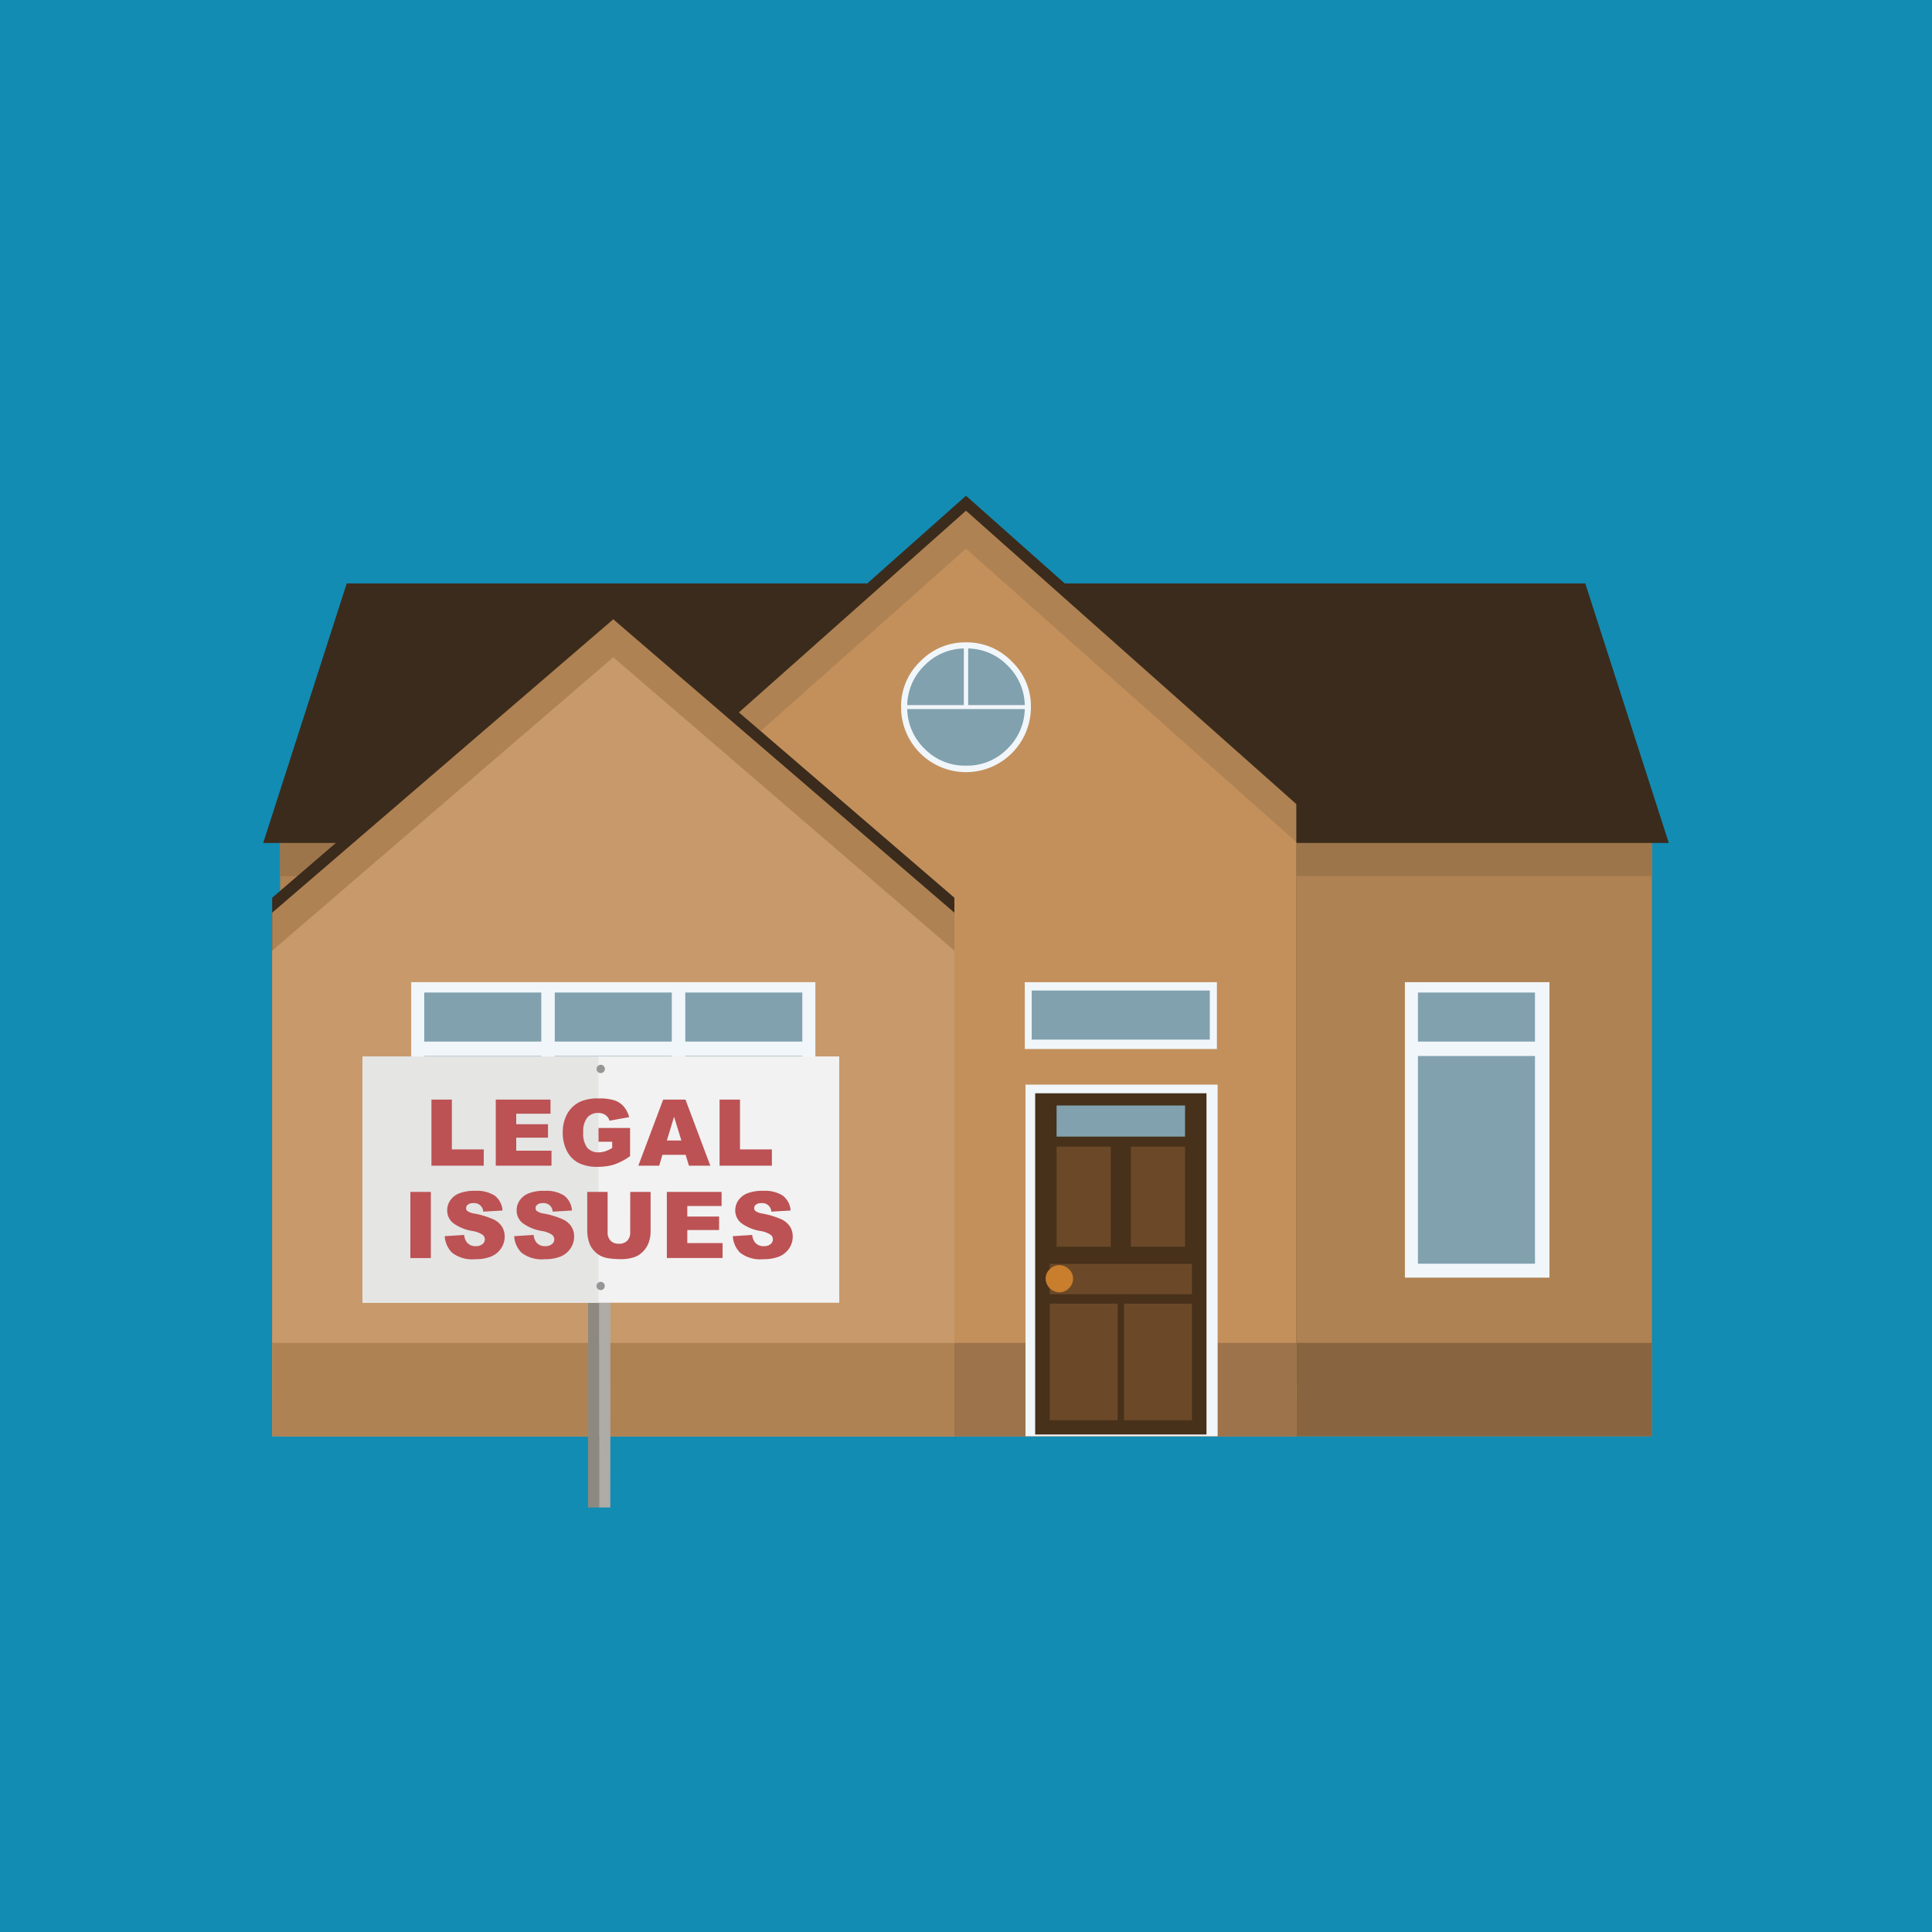 <svg xmlns="http://www.w3.org/2000/svg" width="100" height="100" viewBox="0 0 100 100">
  <defs>
    <style>
      .cls-1 {
        fill: #128cb3;
      }

      .cls-11, .cls-2 {
        fill: #af8253;
      }

      .cls-2, .cls-5, .cls-6, .cls-8 {
        fill-rule: evenodd;
      }

      .cls-3 {
        fill: #9d754b;
      }

      .cls-4 {
        fill: #886540;
      }

      .cls-5 {
        fill: #3b2b1c;
      }

      .cls-6 {
        fill: #c3905c;
      }

      .cls-7 {
        fill: #9c734a;
      }

      .cls-8 {
        fill: #c89a6b;
      }

      .cls-9 {
        fill: #f1f6fa;
      }

      .cls-10 {
        fill: #81a1ae;
      }

      .cls-12 {
        fill: #47311a;
      }

      .cls-13 {
        fill: #6b4928;
      }

      .cls-14 {
        fill: #c87e2c;
      }

      .cls-15 {
        fill: #8e8980;
      }

      .cls-16 {
        fill: #aeaba7;
      }

      .cls-17 {
        fill: #f2f2f2;
      }

      .cls-18 {
        fill: #e5e5e4;
      }

      .cls-19 {
        fill: #969696;
      }

      .cls-20 {
        fill: #bc5254;
      }
    </style>
  </defs>
  <title>Cash Buyers Only light blue 100x100</title>
  <g id="back">
    <rect class="cls-1" x="-5" y="-5" width="110" height="110"/>
  </g>
  <g id="house">
    <g>
      <polygon class="cls-2" points="85.503 74.34 14.497 74.34 14.497 42.149 18.821 31.289 81.179 31.289 85.503 42.65 85.503 74.34"/>
      <rect class="cls-3" x="14.497" y="43.633" width="71.006" height="1.715"/>
      <rect class="cls-4" x="14.636" y="69.509" width="70.866" height="4.83"/>
      <polygon class="cls-5" points="86.377 43.633 13.623 43.633 17.947 30.197 82.053 30.197 86.377 43.633"/>
      <polygon class="cls-5" points="67.096 71.6 32.904 71.6 32.904 40.844 50 25.66 67.096 40.844 67.096 71.6"/>
      <polygon class="cls-2" points="67.096 72.374 32.904 72.374 32.904 41.618 50 26.434 67.096 41.618 67.096 72.374"/>
      <polygon class="cls-6" points="67.096 74.34 32.904 74.34 32.904 43.585 50 28.4 67.096 43.585 67.096 74.34"/>
      <rect class="cls-7" x="14.636" y="69.509" width="52.459" height="4.83"/>
      <g>
        <polygon class="cls-5" points="49.399 71.6 14.088 71.6 14.088 46.466 31.743 31.281 49.399 46.466 49.399 71.6"/>
        <polygon class="cls-2" points="49.399 72.374 14.088 72.374 14.088 47.24 31.743 32.055 49.399 47.24 49.399 72.374"/>
        <polygon class="cls-8" points="49.399 74.34 14.088 74.34 14.088 49.206 31.743 34.022 49.399 49.206 49.399 74.34"/>
      </g>
      <g>
        <rect class="cls-9" x="21.284" y="50.837" width="20.919" height="15.293"/>
        <g>
          <g>
            <g id="Symbol_9_0_Layer2_0_MEMBER_8_MEMBER_12_MEMBER_1_MEMBER_1_FILL" data-name="Symbol 9 0 Layer2 0 MEMBER 8 MEMBER 12 MEMBER 1 MEMBER 1 FILL">
              <path class="cls-10" d="M28.016,54.659v10.75H21.959v-10.75Z"/>
            </g>
            <g id="Symbol_9_0_Layer2_0_MEMBER_8_MEMBER_12_MEMBER_1_MEMBER_1_FILL-2" data-name="Symbol 9 0 Layer2 0 MEMBER 8 MEMBER 12 MEMBER 1 MEMBER 1 FILL">
              <path class="cls-10" d="M28.016,51.372v2.539H21.959V51.372Z"/>
            </g>
          </g>
          <g>
            <g id="Symbol_9_0_Layer2_0_MEMBER_8_MEMBER_12_MEMBER_1_MEMBER_1_FILL-3" data-name="Symbol 9 0 Layer2 0 MEMBER 8 MEMBER 12 MEMBER 1 MEMBER 1 FILL">
              <path class="cls-10" d="M34.772,54.659v10.75H28.715v-10.75Z"/>
            </g>
            <g id="Symbol_9_0_Layer2_0_MEMBER_8_MEMBER_12_MEMBER_1_MEMBER_1_FILL-4" data-name="Symbol 9 0 Layer2 0 MEMBER 8 MEMBER 12 MEMBER 1 MEMBER 1 FILL">
              <path class="cls-10" d="M34.772,51.372v2.539H28.715V51.372Z"/>
            </g>
          </g>
          <g>
            <g id="Symbol_9_0_Layer2_0_MEMBER_8_MEMBER_12_MEMBER_1_MEMBER_1_FILL-5" data-name="Symbol 9 0 Layer2 0 MEMBER 8 MEMBER 12 MEMBER 1 MEMBER 1 FILL">
              <path class="cls-10" d="M41.528,54.659v10.75H35.471v-10.75Z"/>
            </g>
            <g id="Symbol_9_0_Layer2_0_MEMBER_8_MEMBER_12_MEMBER_1_MEMBER_1_FILL-6" data-name="Symbol 9 0 Layer2 0 MEMBER 8 MEMBER 12 MEMBER 1 MEMBER 1 FILL">
              <path class="cls-10" d="M41.528,51.372v2.539H35.471V51.372Z"/>
            </g>
          </g>
        </g>
      </g>
      <g>
        <rect class="cls-9" x="72.717" y="50.837" width="7.483" height="15.293"/>
        <g>
          <g id="Symbol_9_0_Layer2_0_MEMBER_8_MEMBER_12_MEMBER_1_MEMBER_1_FILL-7" data-name="Symbol 9 0 Layer2 0 MEMBER 8 MEMBER 12 MEMBER 1 MEMBER 1 FILL">
            <path class="cls-10" d="M79.45,54.659v10.75H73.393v-10.75Z"/>
          </g>
          <g id="Symbol_9_0_Layer2_0_MEMBER_8_MEMBER_12_MEMBER_1_MEMBER_1_FILL-8" data-name="Symbol 9 0 Layer2 0 MEMBER 8 MEMBER 12 MEMBER 1 MEMBER 1 FILL">
            <path class="cls-10" d="M79.45,51.372v2.539H73.393V51.372Z"/>
          </g>
        </g>
      </g>
      <g>
        <rect class="cls-9" x="53.042" y="50.837" width="9.945" height="3.46"/>
        <g id="Symbol_9_0_Layer2_0_MEMBER_8_MEMBER_12_MEMBER_1_MEMBER_1_FILL-9" data-name="Symbol 9 0 Layer2 0 MEMBER 8 MEMBER 12 MEMBER 1 MEMBER 1 FILL">
          <path class="cls-10" d="M62.619,51.27V53.809H53.4V51.27Z"/>
        </g>
      </g>
      <rect class="cls-11" x="14.088" y="69.509" width="35.312" height="4.83"/>
      <g>
        <rect class="cls-9" x="53.079" y="56.14" width="9.945" height="18.2"/>
        <g id="Symbol_9_0_Layer2_0_MEMBER_8_MEMBER_12_MEMBER_0_FILL" data-name="Symbol 9 0 Layer2 0 MEMBER 8 MEMBER 12 MEMBER 0 FILL">
          <path class="cls-12" d="M53.58,56.588h8.868V74.249H53.58Z"/>
        </g>
        <g id="Symbol_9_0_Layer2_0_MEMBER_8_MEMBER_12_MEMBER_1_MEMBER_1_FILL-10" data-name="Symbol 9 0 Layer2 0 MEMBER 8 MEMBER 12 MEMBER 1 MEMBER 1 FILL">
          <path class="cls-13" d="M57.493,59.35v5.18H54.689V59.35Z"/>
        </g>
        <g id="Symbol_9_0_Layer2_0_MEMBER_8_MEMBER_12_MEMBER_1_MEMBER_1_FILL-11" data-name="Symbol 9 0 Layer2 0 MEMBER 8 MEMBER 12 MEMBER 1 MEMBER 1 FILL">
          <path class="cls-13" d="M61.339,59.35v5.18H58.535V59.35Z"/>
        </g>
        <g id="Symbol_9_0_Layer2_0_MEMBER_8_MEMBER_12_MEMBER_2_MEMBER_0_FILL" data-name="Symbol 9 0 Layer2 0 MEMBER 8 MEMBER 12 MEMBER 2 MEMBER 0 FILL">
          <path class="cls-13" d="M58.18,73.51V67.477h3.514V73.51Z"/>
        </g>
        <g id="Symbol_9_0_Layer2_0_MEMBER_8_MEMBER_12_MEMBER_2_MEMBER_1_FILL" data-name="Symbol 9 0 Layer2 0 MEMBER 8 MEMBER 12 MEMBER 2 MEMBER 1 FILL">
          <path class="cls-13" d="M54.334,73.51V67.477h3.514V73.51Z"/>
        </g>
        <g id="Symbol_9_0_Layer2_0_MEMBER_8_MEMBER_12_MEMBER_2_MEMBER_1_FILL-2" data-name="Symbol 9 0 Layer2 0 MEMBER 8 MEMBER 12 MEMBER 2 MEMBER 1 FILL">
          <path class="cls-13" d="M54.334,66.987V65.419h7.36v1.569Z"/>
        </g>
        <g id="Symbol_9_0_Layer2_0_MEMBER_8_MEMBER_13_FILL" data-name="Symbol 9 0 Layer2 0 MEMBER 8 MEMBER 13 FILL">
          <path class="cls-14" d="M54.123,66.18a.633.633,0,0,1,.211-.483.692.692,0,0,1,.995,0,.633.633,0,0,1,.211.483.649.649,0,0,1-.211.498.681.681,0,0,1-.498.211.721.721,0,0,1-.709-.709Z"/>
        </g>
        <rect class="cls-10" x="54.689" y="57.22" width="6.649" height="1.611"/>
      </g>
      <g>
        <g id="Symbol_9_0_Layer2_0_MEMBER_8_MEMBER_21_MEMBER_1_FILL" data-name="Symbol 9 0 Layer2 0 MEMBER 8 MEMBER 21 MEMBER 1 FILL">
          <path class="cls-9" d="M50,33.248a3.233,3.233,0,0,0-2.37.989,3.194,3.194,0,0,0-.989,2.37,3.359,3.359,0,0,0,6.718,0,3.194,3.194,0,0,0-.989-2.37A3.233,3.233,0,0,0,50,33.248Z"/>
        </g>
        <g id="Symbol_9_0_Layer2_0_MEMBER_8_MEMBER_21_MEMBER_2_MEMBER_1_FILL" data-name="Symbol 9 0 Layer2 0 MEMBER 8 MEMBER 21 MEMBER 2 MEMBER 1 FILL">
          <path class="cls-10" d="M49.888,36.495v-2.93a2.907,2.907,0,0,0-2.034.877,2.939,2.939,0,0,0-.896,2.053Z"/>
        </g>
        <g id="Symbol_9_0_Layer2_0_MEMBER_8_MEMBER_21_MEMBER_2_MEMBER_2_FILL" data-name="Symbol 9 0 Layer2 0 MEMBER 8 MEMBER 21 MEMBER 2 MEMBER 2 FILL">
          <path class="cls-10" d="M50.112,39.63a2.907,2.907,0,0,0,2.034-.877,2.939,2.939,0,0,0,.896-2.053H46.958a2.939,2.939,0,0,0,.896,2.053,2.907,2.907,0,0,0,2.034.877Z"/>
        </g>
        <g id="Symbol_9_0_Layer2_0_MEMBER_8_MEMBER_21_MEMBER_2_MEMBER_3_FILL" data-name="Symbol 9 0 Layer2 0 MEMBER 8 MEMBER 21 MEMBER 2 MEMBER 3 FILL">
          <path class="cls-10" d="M50.112,33.565v2.93h2.93a2.939,2.939,0,0,0-.896-2.053A2.907,2.907,0,0,0,50.112,33.565Z"/>
        </g>
      </g>
    </g>
    <g>
      <polygon class="cls-15" points="30.439 62.176 30.439 62.825 30.434 78.027 31.011 78.027 31.017 62.176 30.439 62.176"/>
      <polygon class="cls-16" points="31.017 62.176 31.017 62.825 31.012 78.027 31.591 78.027 31.596 62.176 31.017 62.176"/>
      <rect class="cls-17" x="18.766" y="54.681" width="24.673" height="12.747"/>
      <rect class="cls-18" x="18.762" y="54.678" width="12.216" height="12.747"/>
      <path class="cls-19" d="M31.109,55.113a.216.216,0,1,1-.232.216.224.224,0,0,1,.232-.216"/>
      <path class="cls-19" d="M31.106,66.347a.215.215,0,1,1-.232.216.224.224,0,0,1,.232-.216"/>
      <g>
        <path class="cls-20" d="M22.331,56.914h1.057v2.579h1.65v.843H22.331Z"/>
        <path class="cls-20" d="M25.661,56.914h2.833v.73H26.72v.544h1.645v.698H26.72v.675h1.825v.774H25.661Z"/>
        <path class="cls-20" d="M30.979,59.097v-.712h1.634v1.459a3.333,3.333,0,0,1-.83.434,2.813,2.813,0,0,1-.856.116,2.076,2.076,0,0,1-.993-.208,1.423,1.423,0,0,1-.595-.618,2.034,2.034,0,0,1-.211-.943,1.968,1.968,0,0,1,.232-.975,1.5,1.5,0,0,1,.677-.629,2.204,2.204,0,0,1,.936-.165,2.63,2.63,0,0,1,.848.103,1.102,1.102,0,0,1,.467.318,1.411,1.411,0,0,1,.279.547l-1.02.183a.552.552,0,0,0-.213-.297.668.668,0,0,0-.384-.103.695.695,0,0,0-.555.241,1.164,1.164,0,0,0-.207.765,1.202,1.202,0,0,0,.209.794.736.736,0,0,0,.583.238,1.112,1.112,0,0,0,.338-.052,1.834,1.834,0,0,0,.369-.175v-.322Z"/>
        <path class="cls-20" d="M35.487,59.772h-1.2l-.167.564h-1.08l1.286-3.422H35.48l1.286,3.422H35.659Zm-.219-.74-.378-1.23-.373,1.23Z"/>
        <path class="cls-20" d="M37.245,56.914h1.057v2.579h1.65v.843H37.245Z"/>
        <path class="cls-20" d="M21.241,61.694H22.3v3.422h-1.06Z"/>
        <path class="cls-20" d="M23.018,63.984l1.006-.064a.765.765,0,0,0,.133.374.558.558,0,0,0,.467.207.521.521,0,0,0,.349-.105.32.32,0,0,0,.122-.246.313.313,0,0,0-.117-.238,1.338,1.338,0,0,0-.541-.198,2.304,2.304,0,0,1-.992-.416.835.835,0,0,1-.299-.66.9.9,0,0,1,.153-.498,1.014,1.014,0,0,1,.46-.369,2.141,2.141,0,0,1,.841-.134,1.724,1.724,0,0,1,1,.243,1.055,1.055,0,0,1,.41.776l-.997.059a.466.466,0,0,0-.518-.441.426.426,0,0,0-.278.078.239.239,0,0,0-.093.19.189.189,0,0,0,.077.146.843.843,0,0,0,.354.126,4.442,4.442,0,0,1,.993.303,1.043,1.043,0,0,1,.437.379.962.962,0,0,1,.137.507,1.084,1.084,0,0,1-.182.607,1.14,1.14,0,0,1-.509.422,2.056,2.056,0,0,1-.824.143,1.698,1.698,0,0,1-1.209-.336A1.328,1.328,0,0,1,23.018,63.984Z"/>
        <path class="cls-20" d="M26.613,63.984l1.006-.064a.765.765,0,0,0,.133.374.558.558,0,0,0,.467.207.521.521,0,0,0,.349-.105.32.32,0,0,0,.122-.246.313.313,0,0,0-.117-.238,1.338,1.338,0,0,0-.541-.198,2.304,2.304,0,0,1-.992-.416.835.835,0,0,1-.299-.66.9.9,0,0,1,.153-.498,1.014,1.014,0,0,1,.46-.369,2.141,2.141,0,0,1,.841-.134,1.724,1.724,0,0,1,1,.243,1.055,1.055,0,0,1,.41.776l-.997.059a.466.466,0,0,0-.518-.441.426.426,0,0,0-.278.078.239.239,0,0,0-.093.19.189.189,0,0,0,.077.146.843.843,0,0,0,.354.126,4.442,4.442,0,0,1,.993.303,1.043,1.043,0,0,1,.437.379.962.962,0,0,1,.137.507,1.084,1.084,0,0,1-.182.607,1.14,1.14,0,0,1-.509.422,2.056,2.056,0,0,1-.824.143,1.698,1.698,0,0,1-1.209-.336A1.328,1.328,0,0,1,26.613,63.984Z"/>
        <path class="cls-20" d="M32.62,61.694h1.055v2.039a1.716,1.716,0,0,1-.095.572,1.236,1.236,0,0,1-.296.472,1.195,1.195,0,0,1-.424.283,2.129,2.129,0,0,1-.74.114,4.618,4.618,0,0,1-.545-.035,1.427,1.427,0,0,1-.494-.139,1.242,1.242,0,0,1-.363-.295,1.075,1.075,0,0,1-.225-.395,2.036,2.036,0,0,1-.098-.578V61.694H31.45v2.087a.596.596,0,0,0,.155.438.575.575,0,0,0,.431.157.582.582,0,0,0,.428-.154.595.595,0,0,0,.155-.44Z"/>
        <path class="cls-20" d="M34.516,61.694h2.833v.73H35.575v.544h1.645v.698H35.575v.675H37.4v.774H34.516Z"/>
        <path class="cls-20" d="M37.929,63.984l1.006-.064a.764.764,0,0,0,.133.374.558.558,0,0,0,.467.207.521.521,0,0,0,.349-.105.32.32,0,0,0,.122-.246.313.313,0,0,0-.117-.238,1.338,1.338,0,0,0-.541-.198,2.304,2.304,0,0,1-.992-.416.835.835,0,0,1-.299-.66A.899.899,0,0,1,38.21,62.14a1.013,1.013,0,0,1,.46-.369,2.141,2.141,0,0,1,.841-.134,1.724,1.724,0,0,1,1,.243,1.055,1.055,0,0,1,.41.776l-.997.059a.466.466,0,0,0-.518-.441.426.426,0,0,0-.278.078.239.239,0,0,0-.093.19.189.189,0,0,0,.077.146.843.843,0,0,0,.354.126,4.444,4.444,0,0,1,.993.303,1.042,1.042,0,0,1,.436.379.962.962,0,0,1,.137.507,1.084,1.084,0,0,1-.182.607,1.14,1.14,0,0,1-.509.422,2.056,2.056,0,0,1-.824.143,1.698,1.698,0,0,1-1.209-.336A1.328,1.328,0,0,1,37.929,63.984Z"/>
      </g>
    </g>
  </g>
</svg>
